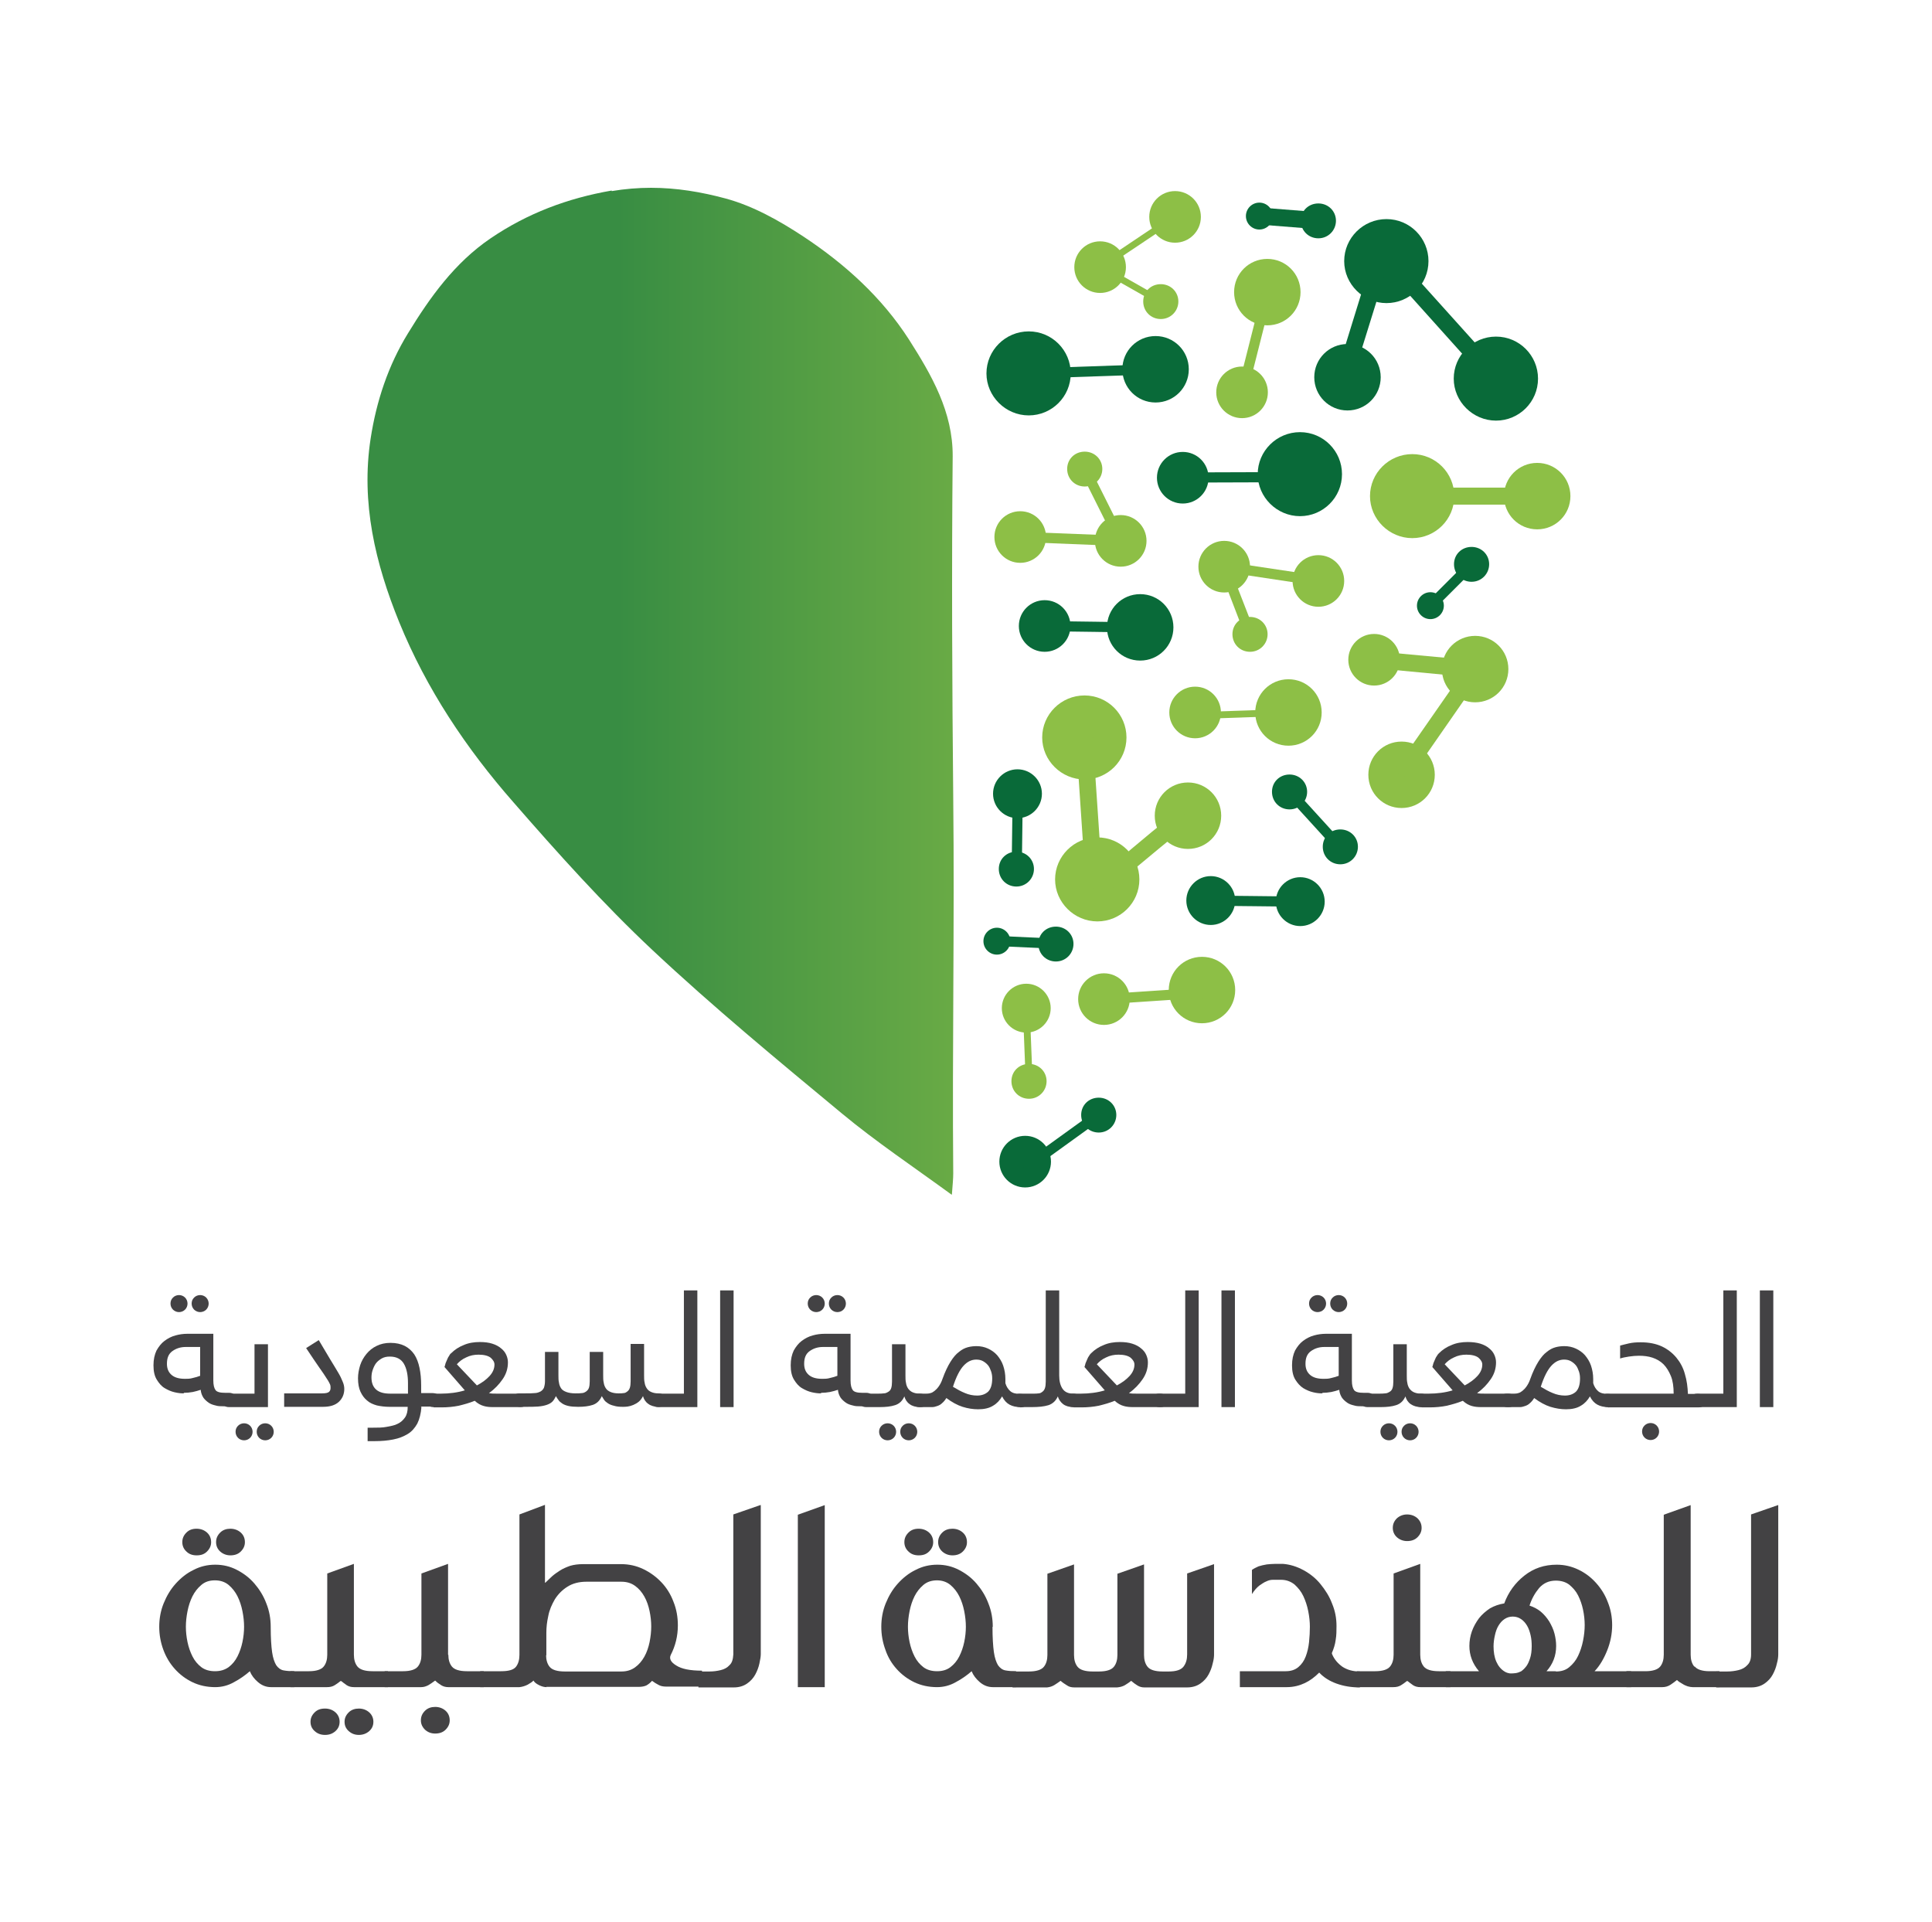 <?xml version="1.0" encoding="UTF-8"?>
<svg id="Layer_1" data-name="Layer 1" xmlns="http://www.w3.org/2000/svg" xmlns:xlink="http://www.w3.org/1999/xlink" viewBox="0 0 70.37 70">
  <defs>
    <style>
      .cls-1 {
        fill: #8dbf46;
      }

      .cls-2 {
        fill: #434244;
      }

      .cls-3 {
        clip-path: url(#clippath);
      }

      .cls-4 {
        fill: none;
      }

      .cls-5 {
        fill: url(#linear-gradient);
      }

      .cls-6 {
        fill: #096a39;
      }
    </style>
    <clipPath id="clippath">
      <path class="cls-4" d="M22.28,6.94c-1.61,.28-3.07,.83-4.41,1.74-1.31,.89-2.21,2.15-3.01,3.46-.72,1.17-1.15,2.47-1.36,3.83-.36,2.34,.17,4.55,1.04,6.69,.99,2.43,2.44,4.6,4.16,6.56,1.62,1.86,3.27,3.7,5.06,5.38,2.22,2.08,4.57,4.02,6.91,5.96,1.23,1.02,2.56,1.91,4,2.96,.03-.39,.05-.59,.05-.78-.04-4.55,.05-9.11,0-13.66-.04-4.15-.06-8.31-.02-12.46,.01-1.62-.77-2.96-1.59-4.25-.99-1.54-2.33-2.75-3.84-3.75-.88-.58-1.84-1.12-2.84-1.39-.89-.24-1.79-.39-2.72-.39-.47,0-.95,.04-1.43,.12"/>
    </clipPath>
    <linearGradient id="linear-gradient" x1="-2085.37" y1="47.39" x2="-2085.2" y2="47.39" gradientTransform="translate(261818.58 5974.18) scale(125.54 -125.54)" gradientUnits="userSpaceOnUse">
      <stop offset="0" stop-color="#388d43"/>
      <stop offset="1" stop-color="#8bbf47"/>
    </linearGradient>
  </defs>
  <g>
    <path class="cls-2" d="M6.69,50.75c-.1,0-.2-.01-.33-.04-.13-.03-.24-.08-.36-.15s-.21-.18-.29-.31c-.08-.13-.12-.3-.12-.52s.04-.39,.11-.54c.08-.14,.17-.26,.29-.35,.12-.09,.25-.16,.4-.2,.14-.04,.29-.06,.43-.06h.95v1.7c0,.17,.03,.28,.08,.35,.05,.07,.17,.1,.35,.1h.14c.16,0,.24,.08,.24,.24,0,.1-.02,.17-.06,.2-.04,.04-.1,.05-.18,.05h-.2c-.1,0-.2,0-.29-.03-.09-.02-.18-.05-.25-.1-.07-.05-.14-.11-.19-.18-.05-.08-.09-.17-.1-.29-.09,.03-.19,.06-.29,.08-.11,.02-.22,.03-.32,.03m-.62-1.06c0,.17,.05,.3,.16,.4,.11,.1,.27,.15,.5,.15,.09,0,.18,0,.28-.03,.1-.02,.19-.05,.27-.08v-1.05h-.52c-.19,0-.35,.05-.49,.15-.14,.1-.2,.25-.2,.46m.13-2.19c0-.09,.03-.16,.09-.22,.06-.06,.14-.09,.22-.09s.16,.03,.22,.09c.06,.06,.09,.14,.09,.22s-.03,.16-.09,.22c-.06,.06-.14,.09-.22,.09s-.16-.03-.22-.09c-.06-.06-.09-.14-.09-.22m.77,0c0-.09,.03-.16,.09-.22,.06-.06,.14-.09,.22-.09s.16,.03,.22,.09c.06,.06,.09,.14,.09,.22s-.03,.16-.09,.22c-.06,.06-.14,.09-.22,.09s-.16-.03-.22-.09c-.06-.06-.09-.14-.09-.22"/>
    <path class="cls-2" d="M8.34,51.25c-.16,0-.24-.08-.24-.24,0-.1,.02-.17,.06-.2,.04-.04,.1-.05,.18-.05h.93v-1.8h.49v2.29h-1.42Zm.24,.9c0-.09,.03-.16,.09-.22,.06-.06,.14-.09,.22-.09s.16,.03,.22,.09c.06,.06,.09,.14,.09,.22s-.03,.16-.09,.22c-.06,.06-.14,.09-.22,.09s-.16-.03-.22-.09c-.06-.06-.09-.14-.09-.22m.77,0c0-.09,.03-.16,.09-.22,.06-.06,.14-.09,.22-.09s.16,.03,.22,.09c.06,.06,.09,.14,.09,.22s-.03,.16-.09,.22c-.06,.06-.14,.09-.22,.09s-.16-.03-.22-.09c-.06-.06-.09-.14-.09-.22"/>
    <path class="cls-2" d="M12.54,50.59c0,.19-.07,.35-.2,.47-.13,.12-.32,.18-.57,.18h-1.42v-.49h1.38c.14,0,.22-.02,.26-.06,.04-.04,.05-.09,.05-.14,0-.04,0-.08-.02-.13-.02-.04-.05-.11-.12-.21-.06-.1-.15-.23-.27-.4-.12-.17-.28-.41-.48-.71l.46-.29c.16,.27,.3,.5,.41,.69,.12,.19,.21,.35,.29,.48,.08,.13,.13,.24,.17,.34,.04,.09,.06,.18,.06,.27"/>
    <path class="cls-2" d="M15.35,51.25c-.02,.24-.07,.44-.15,.6-.09,.16-.2,.29-.35,.38-.15,.09-.32,.16-.53,.2-.2,.04-.43,.06-.68,.06h-.25v-.49h.18c.19,0,.36,0,.51-.03s.29-.05,.4-.11c.11-.05,.2-.13,.27-.23,.07-.1,.1-.23,.1-.39h-.67c-.16,0-.31-.02-.45-.05-.14-.04-.26-.09-.36-.18-.1-.08-.18-.19-.24-.32-.06-.13-.09-.29-.09-.49,0-.16,.03-.32,.08-.48,.05-.15,.13-.29,.23-.41,.1-.12,.22-.22,.37-.29,.14-.07,.31-.11,.5-.11,.21,0,.38,.04,.52,.11,.14,.07,.26,.18,.35,.31,.09,.14,.15,.3,.19,.49,.04,.19,.06,.4,.06,.64v.28h.42c.16,0,.24,.08,.24,.24,0,.1-.02,.17-.06,.2-.04,.04-.1,.05-.18,.05h-.43Zm-1.82-1.08c0,.2,.06,.35,.18,.45,.12,.1,.29,.14,.51,.14h.64v-.39c0-.29-.05-.53-.15-.7-.1-.17-.27-.26-.51-.26-.12,0-.21,.02-.3,.07-.08,.05-.15,.1-.21,.18-.05,.07-.09,.16-.12,.25-.03,.09-.04,.18-.04,.27"/>
    <path class="cls-2" d="M15.79,51.25c-.16,0-.24-.08-.24-.24,0-.1,.02-.17,.06-.2,.04-.04,.1-.05,.18-.05h.27c.15,0,.3-.01,.45-.03,.15-.02,.29-.05,.42-.09l-.74-.85s.03-.09,.04-.14c.02-.05,.04-.09,.06-.14,.02-.05,.04-.09,.07-.13,.02-.04,.04-.07,.07-.09,.13-.13,.28-.23,.46-.3,.18-.08,.38-.11,.59-.11,.17,0,.33,.02,.45,.06,.13,.04,.24,.1,.32,.17,.09,.07,.15,.15,.19,.24,.04,.09,.06,.18,.06,.27,0,.22-.06,.42-.19,.61-.13,.19-.29,.36-.5,.51,.08,.02,.17,.02,.3,.02h.83c.16,0,.24,.08,.24,.24,0,.1-.02,.17-.06,.2-.04,.04-.1,.05-.18,.05h-.99c-.12,0-.23-.01-.33-.04-.11-.03-.22-.09-.33-.19-.19,.08-.38,.13-.58,.18-.2,.04-.41,.06-.62,.06h-.29Zm1.64-1.91c-.16,0-.31,.03-.45,.1-.14,.06-.25,.15-.34,.25l.73,.77c.19-.1,.34-.21,.46-.34,.12-.13,.18-.27,.18-.42,0-.09-.05-.17-.14-.25-.09-.07-.24-.11-.44-.11"/>
    <path class="cls-2" d="M19.14,50.75c.13,0,.24,0,.33-.01,.09,0,.16-.03,.22-.06,.05-.03,.09-.07,.12-.13,.02-.06,.04-.14,.04-.24v-1.07h.49v.85c0,.1,0,.19,.02,.27,.01,.08,.04,.15,.08,.21,.04,.06,.11,.1,.19,.13,.08,.03,.19,.05,.33,.05,.09,0,.16,0,.23-.01,.06,0,.12-.03,.16-.06,.04-.03,.08-.07,.1-.13,.02-.06,.03-.14,.03-.24v-1.07h.49v.85c0,.1,0,.19,.02,.27,.01,.08,.04,.15,.08,.21,.04,.06,.1,.1,.17,.13,.07,.03,.17,.05,.29,.05,.07,0,.13,0,.18-.01,.06,0,.1-.03,.14-.06,.04-.03,.07-.07,.09-.13,.02-.06,.03-.14,.03-.24v-1.36h.49v1.14c0,.1,0,.19,.02,.27,.01,.08,.04,.15,.08,.21,.04,.06,.09,.1,.16,.13,.07,.03,.15,.05,.26,.05,.16,0,.24,.08,.24,.24,0,.1-.02,.17-.06,.2-.04,.04-.1,.05-.18,.05-.15,0-.28-.04-.37-.11-.1-.07-.16-.17-.19-.28-.04,.08-.09,.15-.15,.2-.06,.05-.13,.09-.2,.12-.07,.03-.14,.05-.21,.06-.07,.01-.13,.01-.17,.01-.13,0-.24-.01-.33-.04-.09-.02-.16-.05-.22-.09-.06-.04-.11-.08-.14-.13s-.06-.09-.08-.13c-.07,.16-.18,.27-.33,.32-.15,.05-.33,.07-.53,.07-.14,0-.26-.01-.35-.03-.09-.02-.17-.05-.23-.09-.06-.04-.11-.08-.14-.13-.04-.05-.07-.1-.09-.14-.04,.08-.08,.15-.13,.2-.05,.05-.12,.09-.21,.12-.09,.03-.19,.05-.32,.06-.13,.01-.28,.01-.45,.01h-.2c-.16,0-.24-.08-.24-.24,0-.1,.02-.17,.06-.2,.04-.04,.1-.05,.18-.05h.21Z"/>
    <path class="cls-2" d="M23.98,51.25c-.16,0-.24-.08-.24-.24,0-.1,.02-.17,.06-.2,.04-.04,.1-.05,.18-.05h.93v-3.76h.49v4.25h-1.42Z"/>
    <rect class="cls-2" x="26.23" y="47" width=".49" height="4.25"/>
    <path class="cls-2" d="M29.9,50.75c-.1,0-.2-.01-.33-.04-.13-.03-.24-.08-.36-.15s-.21-.18-.29-.31c-.08-.13-.12-.3-.12-.52s.04-.39,.11-.54c.08-.14,.17-.26,.29-.35,.12-.09,.25-.16,.4-.2,.14-.04,.29-.06,.43-.06h.95v1.7c0,.17,.03,.28,.08,.35,.05,.07,.17,.1,.35,.1h.14c.16,0,.24,.08,.24,.24,0,.1-.02,.17-.06,.2-.04,.04-.1,.05-.18,.05h-.2c-.1,0-.2,0-.29-.03-.09-.02-.18-.05-.25-.1-.07-.05-.14-.11-.19-.18-.05-.08-.09-.17-.1-.29-.09,.03-.19,.06-.29,.08-.11,.02-.22,.03-.32,.03m-.62-1.06c0,.17,.05,.3,.16,.4,.11,.1,.27,.15,.5,.15,.09,0,.18,0,.28-.03,.1-.02,.19-.05,.27-.08v-1.05h-.52c-.19,0-.35,.05-.49,.15-.14,.1-.2,.25-.2,.46m.13-2.19c0-.09,.03-.16,.09-.22,.06-.06,.14-.09,.22-.09s.16,.03,.22,.09c.06,.06,.09,.14,.09,.22s-.03,.16-.09,.22c-.06,.06-.14,.09-.22,.09s-.16-.03-.22-.09c-.06-.06-.09-.14-.09-.22m.77,0c0-.09,.03-.16,.09-.22,.06-.06,.14-.09,.22-.09s.16,.03,.22,.09c.06,.06,.09,.14,.09,.22s-.03,.16-.09,.22c-.06,.06-.14,.09-.22,.09s-.16-.03-.22-.09c-.06-.06-.09-.14-.09-.22"/>
    <path class="cls-2" d="M31.55,51.25c-.16,0-.24-.08-.24-.24,0-.1,.02-.17,.06-.2,.04-.04,.1-.05,.18-.05h.4c.1,0,.18,0,.24-.01,.07,0,.12-.03,.17-.06,.05-.03,.08-.07,.1-.13,.02-.06,.03-.14,.03-.24v-1.36h.49v1.14c0,.1,0,.19,.02,.27,.01,.08,.04,.15,.08,.21,.04,.05,.09,.1,.16,.13,.07,.03,.15,.05,.26,.05,.16,0,.24,.08,.24,.24,0,.1-.02,.17-.06,.2-.04,.04-.1,.05-.18,.05-.15,0-.28-.04-.37-.11-.1-.07-.16-.17-.19-.28-.07,.16-.18,.27-.34,.32-.15,.05-.34,.07-.56,.07h-.49Zm.47,.9c0-.09,.03-.16,.09-.22,.06-.06,.14-.09,.22-.09s.16,.03,.22,.09c.06,.06,.09,.14,.09,.22s-.03,.16-.09,.22c-.06,.06-.14,.09-.22,.09s-.16-.03-.22-.09c-.06-.06-.09-.14-.09-.22m.77,0c0-.09,.03-.16,.09-.22,.06-.06,.14-.09,.22-.09s.16,.03,.22,.09c.06,.06,.09,.14,.09,.22s-.03,.16-.09,.22c-.06,.06-.14,.09-.22,.09s-.16-.03-.22-.09c-.06-.06-.09-.14-.09-.22"/>
    <path class="cls-2" d="M37.16,51.25c-.15,0-.28-.03-.39-.09-.11-.06-.2-.16-.27-.3h0c-.08,.14-.19,.26-.33,.34-.14,.09-.33,.13-.54,.13-.19,0-.38-.03-.57-.09-.19-.06-.39-.17-.59-.32-.05,.08-.1,.14-.16,.19-.05,.05-.11,.08-.17,.1-.06,.02-.12,.04-.18,.04-.06,0-.13,0-.2,0h-.26c-.16,0-.24-.08-.24-.24,0-.1,.02-.17,.06-.2,.04-.04,.1-.05,.18-.05h.24s.1,0,.15-.02c.05-.01,.1-.04,.15-.08,.05-.04,.1-.09,.15-.16,.05-.07,.1-.16,.14-.28,.09-.25,.19-.46,.29-.62,.1-.16,.2-.28,.31-.36,.11-.09,.21-.14,.32-.17,.11-.03,.22-.04,.32-.04,.15,0,.29,.03,.42,.09,.13,.06,.24,.14,.33,.24,.09,.11,.17,.23,.22,.38,.05,.15,.08,.31,.08,.49,0,.03,0,.05,0,.08,0,.03,0,.05,0,.07,.04,.13,.1,.22,.18,.29,.08,.07,.2,.1,.36,.1s.24,.08,.24,.24c0,.1-.02,.17-.06,.2-.04,.04-.1,.05-.18,.05m-1.02-1.05c0-.09-.01-.17-.04-.26-.03-.08-.06-.16-.11-.22-.05-.06-.11-.11-.18-.15-.07-.04-.15-.06-.25-.06-.17,0-.32,.07-.46,.22-.14,.15-.27,.4-.39,.77,.15,.09,.29,.17,.44,.23,.14,.06,.29,.09,.44,.09,.17,0,.3-.05,.4-.14,.1-.1,.15-.26,.15-.48"/>
    <path class="cls-2" d="M37.16,51.25c-.16,0-.24-.08-.24-.24,0-.1,.02-.17,.06-.2,.04-.04,.1-.05,.18-.05h.48c.07,0,.13,0,.19-.01,.06,0,.1-.03,.14-.06,.04-.03,.07-.07,.09-.13,.02-.06,.03-.14,.03-.24v-3.32h.49v3.1c0,.2,.04,.36,.12,.48,.08,.12,.21,.18,.39,.18,.16,0,.24,.08,.24,.24,0,.1-.02,.17-.06,.2-.04,.04-.1,.05-.18,.05-.15,0-.28-.04-.37-.11-.09-.07-.16-.17-.19-.28-.07,.16-.19,.27-.34,.32-.16,.05-.36,.07-.6,.07h-.42Z"/>
    <path class="cls-2" d="M39.1,51.25c-.16,0-.24-.08-.24-.24,0-.1,.02-.17,.06-.2,.04-.04,.1-.05,.18-.05h.27c.15,0,.3-.01,.45-.03,.15-.02,.29-.05,.42-.09l-.74-.85s.03-.09,.04-.14c.02-.05,.04-.09,.06-.14,.02-.05,.04-.09,.07-.13,.02-.04,.05-.07,.07-.09,.13-.13,.28-.23,.46-.3,.18-.08,.38-.11,.59-.11,.17,0,.33,.02,.45,.06,.13,.04,.24,.1,.32,.17,.09,.07,.15,.15,.19,.24,.04,.09,.06,.18,.06,.27,0,.22-.06,.42-.19,.61-.13,.19-.29,.36-.5,.51,.08,.02,.17,.02,.3,.02h.83c.16,0,.24,.08,.24,.24,0,.1-.02,.17-.06,.2-.04,.04-.1,.05-.18,.05h-.99c-.11,0-.23-.01-.33-.04-.11-.03-.22-.09-.33-.19-.19,.08-.38,.13-.58,.18-.2,.04-.41,.06-.62,.06h-.29Zm1.64-1.91c-.16,0-.31,.03-.45,.1-.14,.06-.25,.15-.34,.25l.73,.77c.19-.1,.34-.21,.46-.34,.12-.13,.18-.27,.18-.42,0-.09-.05-.17-.14-.25-.09-.07-.24-.11-.44-.11"/>
    <path class="cls-2" d="M42.24,51.25c-.16,0-.24-.08-.24-.24,0-.1,.02-.17,.06-.2,.04-.04,.1-.05,.18-.05h.93v-3.76h.49v4.25h-1.42Z"/>
    <rect class="cls-2" x="44.49" y="47" width=".49" height="4.25"/>
    <path class="cls-2" d="M48.16,50.75c-.1,0-.21-.01-.33-.04-.13-.03-.24-.08-.36-.15-.11-.07-.21-.18-.29-.31-.08-.13-.12-.3-.12-.52s.04-.39,.11-.54c.08-.14,.17-.26,.29-.35,.12-.09,.25-.16,.4-.2,.14-.04,.29-.06,.43-.06h.95v1.7c0,.17,.03,.28,.08,.35,.05,.07,.17,.1,.35,.1h.14c.16,0,.24,.08,.24,.24,0,.1-.02,.17-.06,.2-.04,.04-.1,.05-.18,.05h-.2c-.1,0-.2,0-.29-.03-.09-.02-.18-.05-.25-.1-.07-.05-.14-.11-.19-.18-.05-.08-.09-.17-.1-.29-.09,.03-.19,.06-.29,.08-.11,.02-.22,.03-.32,.03m-.62-1.06c0,.17,.05,.3,.16,.4,.11,.1,.27,.15,.5,.15,.09,0,.18,0,.28-.03,.1-.02,.19-.05,.27-.08v-1.05h-.52c-.19,0-.35,.05-.49,.15-.14,.1-.2,.25-.2,.46m.13-2.19c0-.09,.03-.16,.09-.22,.06-.06,.14-.09,.22-.09s.16,.03,.22,.09c.06,.06,.09,.14,.09,.22s-.03,.16-.09,.22c-.06,.06-.14,.09-.22,.09s-.16-.03-.22-.09c-.06-.06-.09-.14-.09-.22m.77,0c0-.09,.03-.16,.09-.22,.06-.06,.14-.09,.22-.09s.16,.03,.22,.09c.06,.06,.09,.14,.09,.22s-.03,.16-.09,.22c-.06,.06-.14,.09-.22,.09s-.16-.03-.22-.09c-.06-.06-.09-.14-.09-.22"/>
    <path class="cls-2" d="M49.81,51.25c-.16,0-.24-.08-.24-.24,0-.1,.02-.17,.06-.2,.04-.04,.1-.05,.18-.05h.4c.1,0,.18,0,.24-.01,.07,0,.12-.03,.17-.06,.05-.03,.08-.07,.1-.13,.02-.06,.03-.14,.03-.24v-1.36h.49v1.14c0,.1,0,.19,.02,.27,.01,.08,.04,.15,.08,.21,.04,.05,.09,.1,.16,.13,.07,.03,.15,.05,.26,.05,.16,0,.24,.08,.24,.24,0,.1-.02,.17-.06,.2-.04,.04-.1,.05-.18,.05-.15,0-.28-.04-.38-.11-.1-.07-.16-.17-.19-.28-.07,.16-.18,.27-.34,.32-.15,.05-.34,.07-.56,.07h-.49Zm.47,.9c0-.09,.03-.16,.09-.22,.06-.06,.14-.09,.22-.09s.16,.03,.22,.09c.06,.06,.09,.14,.09,.22s-.03,.16-.09,.22c-.06,.06-.14,.09-.22,.09s-.16-.03-.22-.09c-.06-.06-.09-.14-.09-.22m.77,0c0-.09,.03-.16,.09-.22,.06-.06,.14-.09,.22-.09s.16,.03,.22,.09c.06,.06,.09,.14,.09,.22s-.03,.16-.09,.22c-.06,.06-.14,.09-.22,.09s-.16-.03-.22-.09c-.06-.06-.09-.14-.09-.22"/>
    <path class="cls-2" d="M51.77,51.25c-.16,0-.24-.08-.24-.24,0-.1,.02-.17,.06-.2,.04-.04,.1-.05,.18-.05h.27c.15,0,.3-.01,.45-.03,.15-.02,.29-.05,.42-.09l-.74-.85s.03-.09,.04-.14c.02-.05,.04-.09,.06-.14,.02-.05,.04-.09,.07-.13,.02-.04,.05-.07,.07-.09,.13-.13,.28-.23,.46-.3,.18-.08,.38-.11,.59-.11,.17,0,.33,.02,.46,.06,.13,.04,.24,.1,.32,.17,.09,.07,.15,.15,.19,.24,.04,.09,.06,.18,.06,.27,0,.22-.06,.42-.19,.61-.13,.19-.29,.36-.5,.51,.08,.02,.17,.02,.3,.02h.83c.16,0,.24,.08,.24,.24,0,.1-.02,.17-.06,.2-.04,.04-.1,.05-.18,.05h-.99c-.11,0-.23-.01-.33-.04-.11-.03-.22-.09-.33-.19-.19,.08-.38,.13-.58,.18-.2,.04-.41,.06-.62,.06h-.29Zm1.64-1.91c-.16,0-.31,.03-.45,.1-.14,.06-.25,.15-.34,.25l.73,.77c.19-.1,.34-.21,.46-.34,.12-.13,.18-.27,.18-.42,0-.09-.05-.17-.14-.25-.09-.07-.24-.11-.44-.11"/>
    <path class="cls-2" d="M58.57,51.25c-.15,0-.28-.03-.39-.09-.11-.06-.2-.16-.27-.3h0c-.08,.14-.19,.26-.33,.34-.14,.09-.33,.13-.54,.13-.19,0-.37-.03-.57-.09-.19-.06-.39-.17-.59-.32-.05,.08-.1,.14-.16,.19-.05,.05-.11,.08-.17,.1-.06,.02-.12,.04-.18,.04-.06,0-.13,0-.2,0h-.26c-.16,0-.24-.08-.24-.24,0-.1,.02-.17,.06-.2,.04-.04,.1-.05,.18-.05h.24s.1,0,.15-.02c.05-.01,.1-.04,.15-.08,.05-.04,.1-.09,.15-.16,.05-.07,.1-.16,.14-.28,.09-.25,.19-.46,.29-.62,.1-.16,.2-.28,.31-.36,.11-.09,.21-.14,.32-.17,.11-.03,.22-.04,.32-.04,.15,0,.29,.03,.42,.09,.13,.06,.24,.14,.33,.24,.09,.11,.17,.23,.22,.38,.05,.15,.08,.31,.08,.49,0,.03,0,.05,0,.08,0,.03,0,.05,0,.07,.04,.13,.1,.22,.18,.29,.08,.07,.2,.1,.36,.1s.24,.08,.24,.24c0,.1-.02,.17-.06,.2-.04,.04-.1,.05-.18,.05m-1.02-1.05c0-.09-.01-.17-.04-.26-.03-.08-.06-.16-.11-.22-.05-.06-.11-.11-.18-.15-.07-.04-.15-.06-.25-.06-.17,0-.32,.07-.46,.22-.14,.15-.27,.4-.39,.77,.15,.09,.29,.17,.44,.23,.14,.06,.29,.09,.44,.09,.17,0,.3-.05,.4-.14,.1-.1,.15-.26,.15-.48"/>
    <path class="cls-2" d="M58.57,51.25c-.16,0-.24-.08-.24-.24,0-.1,.02-.17,.06-.2,.04-.04,.1-.05,.18-.05h2.39c0-.25-.03-.47-.1-.64-.07-.17-.16-.32-.27-.43-.11-.11-.25-.19-.4-.24-.15-.05-.32-.07-.49-.07-.11,0-.24,.01-.37,.03-.13,.02-.23,.04-.32,.07v-.47c.08-.02,.18-.05,.32-.08,.13-.03,.27-.04,.43-.04,.3,0,.55,.05,.77,.15,.21,.1,.39,.24,.53,.41,.14,.17,.25,.37,.31,.6,.07,.23,.1,.47,.11,.72h.37c.16,0,.24,.08,.24,.24,0,.1-.02,.17-.06,.2-.04,.04-.1,.05-.18,.05h-3.27Zm1.24,.89c0-.09,.03-.16,.09-.22,.06-.06,.14-.09,.22-.09s.16,.03,.22,.09c.06,.06,.09,.14,.09,.22s-.03,.16-.09,.22c-.06,.06-.14,.09-.22,.09s-.16-.03-.22-.09c-.06-.06-.09-.14-.09-.22"/>
    <path class="cls-2" d="M61.84,51.25c-.16,0-.24-.08-.24-.24,0-.1,.02-.17,.06-.2,.04-.04,.1-.05,.18-.05h.93v-3.76h.49v4.25h-1.42Z"/>
    <rect class="cls-2" x="64.1" y="47" width=".49" height="4.25"/>
    <path class="cls-2" d="M9.86,59.26c0,.39,.02,.69,.05,.91,.03,.22,.09,.38,.15,.48,.07,.1,.16,.17,.27,.19,.11,.02,.24,.03,.39,.03v.58h-.85c-.17,0-.33-.06-.47-.18-.14-.12-.24-.25-.3-.4-.17,.15-.37,.29-.58,.4-.21,.12-.44,.18-.68,.18-.3,0-.58-.06-.83-.18-.25-.12-.46-.28-.64-.48-.18-.2-.32-.43-.42-.7-.1-.27-.15-.55-.15-.84s.05-.58,.16-.85c.11-.27,.25-.51,.44-.72,.19-.21,.4-.38,.65-.5,.25-.13,.51-.19,.79-.19s.54,.06,.79,.19c.25,.13,.46,.29,.64,.5,.18,.21,.33,.45,.43,.72,.11,.27,.16,.56,.16,.85m-2.7-3.57c.15,0,.28,.05,.38,.14,.1,.09,.15,.21,.15,.35,0,.13-.05,.24-.15,.34-.1,.1-.22,.14-.38,.14s-.28-.05-.37-.14c-.1-.09-.15-.21-.15-.34,0-.14,.05-.25,.15-.35,.1-.1,.22-.14,.37-.14m.67,5.19c.2,0,.36-.05,.5-.15,.13-.1,.24-.23,.32-.39,.08-.16,.14-.33,.18-.52,.04-.19,.06-.38,.06-.56s-.02-.37-.06-.57c-.04-.2-.1-.38-.18-.54-.08-.16-.19-.3-.32-.41-.13-.11-.3-.17-.5-.17s-.36,.05-.5,.17c-.13,.11-.24,.25-.32,.41-.08,.16-.14,.34-.18,.54-.04,.2-.06,.39-.06,.57s.02,.37,.06,.56c.04,.19,.1,.36,.18,.52,.08,.16,.19,.29,.32,.39,.13,.1,.3,.15,.5,.15m.56-5.19c.15,0,.28,.05,.38,.14,.1,.09,.15,.21,.15,.35,0,.13-.05,.24-.15,.34-.1,.1-.23,.14-.38,.14-.14,0-.27-.05-.37-.14-.1-.09-.15-.21-.15-.34,0-.14,.05-.25,.15-.35,.1-.1,.23-.14,.37-.14"/>
    <path class="cls-2" d="M12.89,60.27c0,.17,.04,.32,.13,.43,.09,.11,.27,.17,.55,.17h.56v.58h-1.23c-.11,0-.19-.02-.27-.07-.07-.05-.14-.1-.2-.15h-.01s-.02,0-.02,0c-.06,.05-.13,.1-.21,.15-.08,.05-.17,.07-.28,.07h-1.33v-.58h.67c.27,0,.45-.06,.54-.17,.09-.11,.13-.26,.13-.43v-2.96l.97-.35v3.31Zm-1.05,1.96c.15,0,.28,.05,.38,.14,.1,.09,.15,.21,.15,.34,0,.14-.05,.25-.15,.34-.1,.09-.22,.14-.38,.14s-.28-.05-.38-.14c-.1-.09-.15-.2-.15-.34,0-.13,.05-.24,.15-.34,.1-.1,.22-.14,.38-.14m1.23,0c.15,0,.28,.05,.38,.14,.1,.09,.15,.21,.15,.34,0,.14-.05,.25-.15,.34-.1,.09-.23,.14-.38,.14s-.27-.05-.37-.14c-.1-.09-.15-.2-.15-.34,0-.13,.05-.24,.15-.34,.1-.1,.23-.14,.37-.14"/>
    <path class="cls-2" d="M16.33,60.27c0,.17,.04,.32,.13,.43,.09,.11,.27,.17,.55,.17h.61v.58h-1.29c-.09,0-.18-.02-.26-.07-.08-.05-.15-.1-.22-.17-.09,.07-.17,.12-.25,.17-.08,.04-.16,.07-.26,.07h-1.33v-.58h.67c.27,0,.45-.06,.54-.17s.13-.26,.13-.43v-2.96l.97-.35v3.31Zm.05,2.39c0,.13-.05,.24-.15,.34-.1,.1-.23,.14-.38,.14s-.27-.05-.37-.14c-.1-.1-.15-.21-.15-.34,0-.14,.05-.25,.15-.35,.1-.1,.23-.14,.37-.14,.15,0,.28,.05,.38,.14,.1,.09,.15,.21,.15,.35"/>
    <path class="cls-2" d="M19.91,61.45c-.08,0-.17-.02-.27-.07-.1-.05-.17-.1-.21-.17-.04,.05-.11,.09-.21,.15-.1,.05-.2,.08-.3,.09h-1.43v-.58h.76c.28,0,.46-.05,.55-.17,.08-.11,.12-.25,.12-.43v-5.11l.93-.35v2.84s.02-.01,.02-.01c.07-.07,.15-.14,.23-.22,.09-.08,.19-.15,.3-.22,.11-.07,.23-.12,.37-.17,.14-.04,.29-.06,.47-.06h1.39c.28,0,.55,.06,.8,.18,.25,.12,.47,.28,.66,.48,.19,.2,.34,.44,.44,.71,.11,.27,.16,.56,.16,.86,0,.39-.09,.75-.26,1.08-.06,.13,0,.26,.2,.38,.2,.13,.51,.19,.94,.19v.58h-1.31c-.11,0-.2-.02-.27-.06-.08-.04-.16-.09-.24-.15-.07,.08-.14,.13-.21,.17-.07,.03-.16,.05-.27,.05h-3.37Zm-.02-1.17c0,.17,.04,.32,.13,.43,.09,.11,.27,.17,.56,.17h2.05c.2,0,.36-.05,.5-.15,.14-.1,.25-.23,.34-.39,.09-.16,.15-.34,.19-.53,.04-.2,.06-.39,.06-.57s-.02-.37-.06-.56c-.04-.19-.1-.37-.19-.53-.09-.16-.2-.29-.34-.39-.14-.1-.3-.15-.5-.15h-1.27c-.27,0-.5,.06-.69,.18-.19,.12-.34,.27-.46,.46-.11,.19-.2,.39-.24,.61-.05,.22-.07,.42-.07,.61v.83Z"/>
    <path class="cls-2" d="M27.71,54.82v5.43c0,.09-.02,.2-.05,.34-.03,.14-.08,.27-.15,.4-.07,.13-.17,.24-.3,.33-.13,.09-.29,.14-.48,.14h-1.29v-.58h.4c.15,0,.29-.02,.41-.05,.13-.03,.24-.09,.32-.18,.09-.08,.13-.21,.14-.39v-5.1l.98-.34Z"/>
    <polygon class="cls-2" points="29.06 55.17 30.04 54.82 30.04 61.45 29.06 61.45 29.06 55.17"/>
    <path class="cls-2" d="M36.15,59.26c0,.39,.02,.69,.05,.91,.03,.22,.09,.38,.15,.48,.07,.1,.16,.17,.27,.19,.11,.02,.24,.03,.39,.03v.58h-.85c-.17,0-.33-.06-.47-.18-.14-.12-.24-.25-.3-.4-.17,.15-.37,.29-.58,.4-.21,.12-.44,.18-.68,.18-.3,0-.58-.06-.83-.18-.25-.12-.46-.28-.64-.48-.18-.2-.32-.43-.41-.7-.1-.27-.15-.55-.15-.84s.05-.58,.16-.85c.11-.27,.25-.51,.44-.72,.19-.21,.4-.38,.65-.5,.25-.13,.51-.19,.79-.19s.54,.06,.79,.19c.25,.13,.46,.29,.64,.5,.18,.21,.33,.45,.43,.72,.11,.27,.16,.56,.16,.85m-2.7-3.57c.15,0,.28,.05,.38,.14,.1,.09,.15,.21,.15,.35,0,.13-.05,.24-.15,.34-.1,.1-.22,.14-.38,.14s-.28-.05-.37-.14c-.1-.09-.15-.21-.15-.34,0-.14,.05-.25,.15-.35,.1-.1,.22-.14,.37-.14m.67,5.19c.2,0,.36-.05,.49-.15,.13-.1,.24-.23,.32-.39,.08-.16,.14-.33,.18-.52,.04-.19,.06-.38,.06-.56s-.02-.37-.06-.57c-.04-.2-.1-.38-.18-.54-.08-.16-.19-.3-.32-.41-.13-.11-.3-.17-.49-.17s-.36,.05-.5,.17c-.13,.11-.24,.25-.32,.41-.08,.16-.14,.34-.18,.54-.04,.2-.06,.39-.06,.57s.02,.37,.06,.56c.04,.19,.1,.36,.18,.52,.08,.16,.19,.29,.32,.39,.13,.1,.3,.15,.5,.15m.56-5.19c.15,0,.28,.05,.38,.14,.1,.09,.15,.21,.15,.35,0,.13-.05,.24-.15,.34-.1,.1-.23,.14-.38,.14-.14,0-.27-.05-.37-.14-.1-.09-.15-.21-.15-.34,0-.14,.05-.25,.15-.35,.1-.1,.23-.14,.37-.14"/>
    <path class="cls-2" d="M44.22,60.25c0,.09-.01,.2-.05,.34-.03,.14-.08,.27-.15,.4-.07,.13-.17,.24-.3,.33-.13,.09-.29,.14-.48,.14h-1.56c-.09,0-.17-.02-.25-.07-.08-.05-.15-.1-.23-.17-.07,.06-.15,.11-.23,.16-.09,.05-.18,.07-.28,.08h-1.56c-.1,0-.19-.02-.26-.07-.08-.05-.16-.1-.24-.17-.07,.05-.14,.1-.22,.15-.08,.05-.17,.08-.27,.09h-1.26v-.58h.59c.28,0,.46-.06,.55-.17,.09-.11,.13-.26,.13-.43v-2.96l.97-.34v3.3c0,.17,.04,.32,.13,.43,.09,.11,.27,.17,.55,.17h.23c.27,0,.45-.06,.54-.17s.13-.26,.13-.43v-2.96l.97-.34v3.3c0,.17,.04,.32,.13,.43,.09,.11,.27,.17,.55,.17h.22c.27,0,.45-.06,.54-.18,.09-.12,.13-.26,.13-.44v-2.95l.98-.34v3.28Z"/>
    <path class="cls-2" d="M48.52,60.25c.08,.19,.21,.34,.38,.46,.17,.11,.38,.17,.63,.17v.58c-.32,0-.6-.05-.85-.14-.25-.09-.46-.22-.63-.4-.16,.16-.33,.29-.52,.38-.19,.09-.41,.15-.66,.15h-1.71v-.58h1.67c.19,0,.34-.05,.46-.15,.12-.1,.21-.23,.27-.39,.06-.16,.1-.33,.12-.52,.02-.19,.03-.38,.03-.56s-.02-.37-.06-.57c-.04-.2-.1-.38-.18-.55-.08-.17-.19-.3-.32-.42-.14-.11-.3-.17-.49-.17h-.08c-.07,0-.14,0-.22,0-.08,0-.16,.02-.24,.06-.08,.03-.16,.09-.25,.15-.09,.07-.18,.17-.27,.31v-.88c.07-.05,.15-.09,.24-.13,.09-.03,.19-.05,.3-.07,.1-.01,.21-.02,.31-.02h.28c.26,.02,.51,.1,.75,.23,.24,.13,.45,.3,.62,.51,.17,.21,.32,.44,.42,.71,.11,.26,.16,.53,.16,.81,0,.17,0,.34-.03,.51-.02,.16-.07,.32-.14,.48"/>
    <path class="cls-2" d="M51.73,60.27c0,.17,.04,.32,.13,.43,.09,.11,.27,.17,.55,.17h.42v.58h-1.09c-.11,0-.19-.02-.27-.07-.07-.05-.14-.1-.2-.15h-.01s-.02,0-.02,0c-.06,.05-.13,.1-.21,.15-.08,.05-.17,.07-.28,.07h-1.33v-.58h.67c.27,0,.45-.06,.54-.17,.09-.11,.13-.26,.13-.43v-2.96l.97-.35v3.31Zm.05-4.62c0,.13-.05,.24-.15,.34-.1,.1-.23,.14-.38,.14-.14,0-.27-.05-.37-.14-.1-.09-.15-.21-.15-.34,0-.14,.05-.25,.15-.35,.1-.09,.23-.14,.37-.14,.15,0,.28,.05,.38,.14,.1,.1,.15,.21,.15,.35"/>
    <path class="cls-2" d="M52.66,61.45v-.58h1.21c-.24-.28-.35-.59-.35-.92,0-.18,.03-.36,.09-.53,.06-.17,.15-.33,.26-.48,.11-.14,.25-.26,.4-.36,.16-.09,.33-.15,.52-.18,.15-.41,.4-.75,.73-1.01,.34-.27,.73-.4,1.18-.4,.28,0,.54,.06,.79,.18,.25,.12,.46,.28,.64,.48,.18,.2,.33,.43,.43,.7,.11,.27,.16,.55,.16,.84,0,.31-.06,.62-.18,.92-.12,.3-.27,.56-.46,.76h1.33v.58h-6.76Zm2.75-.58c.07-.05,.13-.11,.19-.19,.05-.07,.09-.16,.13-.28,.04-.12,.06-.27,.06-.44,0-.14-.01-.27-.04-.4-.03-.13-.07-.25-.13-.35-.06-.1-.13-.18-.22-.24-.09-.06-.19-.09-.3-.09s-.21,.03-.3,.09c-.09,.06-.16,.14-.22,.24-.06,.1-.1,.21-.13,.35-.03,.13-.05,.27-.05,.4,0,.21,.03,.4,.1,.56,.07,.16,.17,.28,.3,.36,.06,.04,.13,.06,.2,.07,.07,0,.14,0,.2-.01,.07-.01,.13-.03,.19-.06m1.28,0c.2,0,.36-.05,.49-.16,.13-.11,.24-.24,.32-.41,.08-.17,.14-.35,.18-.55,.04-.2,.06-.39,.06-.57s-.02-.37-.06-.56c-.04-.19-.1-.36-.18-.52-.08-.16-.19-.28-.32-.39-.13-.1-.3-.15-.49-.15-.25,0-.45,.09-.61,.27-.15,.18-.27,.39-.35,.64,.15,.05,.29,.12,.41,.22,.12,.1,.22,.22,.31,.36,.08,.14,.15,.28,.19,.44,.04,.16,.06,.3,.06,.45,0,.36-.12,.66-.35,.92h.34Z"/>
    <path class="cls-2" d="M61.73,60.7c.09,.11,.27,.17,.54,.17h.36v.58h-.98c-.05,0-.11-.01-.18-.03-.06-.02-.13-.05-.19-.09-.07-.04-.14-.08-.2-.14-.06,.05-.14,.11-.23,.17-.09,.06-.19,.09-.3,.09h-1.31v-.58h.69c.27,0,.45-.06,.54-.17,.09-.11,.13-.26,.13-.43v-5.1l.98-.35v5.45c0,.17,.04,.32,.13,.43"/>
    <path class="cls-2" d="M64.77,54.82v5.43c0,.09-.01,.2-.05,.34-.03,.14-.08,.27-.15,.4-.07,.13-.17,.24-.3,.33-.13,.09-.29,.14-.48,.14h-1.28v-.58h.4c.15,0,.29-.02,.41-.05,.13-.03,.24-.09,.32-.18,.09-.08,.14-.21,.14-.39v-5.1l.98-.34Z"/>
  </g>
  <g class="cls-3">
    <rect class="cls-5" x="13.13" y="6.82" width="21.63" height="36.69"/>
  </g>
  <g>
    <path class="cls-1" d="M41.5,32.03c0,.85-.69,1.53-1.53,1.53s-1.54-.69-1.54-1.53,.69-1.53,1.54-1.53,1.53,.69,1.53,1.53"/>
    <path class="cls-1" d="M52.97,18.07c0,.85-.69,1.53-1.53,1.53s-1.54-.69-1.54-1.53,.69-1.53,1.54-1.53,1.53,.69,1.53,1.53"/>
    <path class="cls-1" d="M52.26,28.22c0,.67-.54,1.21-1.21,1.21s-1.21-.54-1.21-1.21,.54-1.21,1.21-1.21,1.21,.54,1.21,1.21"/>
    <path class="cls-1" d="M54.94,24.37c0,.67-.54,1.21-1.21,1.21s-1.21-.54-1.21-1.21,.54-1.21,1.21-1.21,1.21,.54,1.21,1.21"/>
    <path class="cls-1" d="M57.2,18.07c0,.67-.54,1.21-1.21,1.21s-1.21-.54-1.21-1.21,.54-1.21,1.21-1.21,1.21,.54,1.21,1.21"/>
    <path class="cls-1" d="M47.37,10.64c0,.67-.54,1.21-1.21,1.21s-1.21-.54-1.21-1.21,.54-1.21,1.21-1.21,1.21,.54,1.21,1.21"/>
    <path class="cls-1" d="M38.1,19.56c0,.52-.42,.94-.94,.94s-.94-.42-.94-.94,.42-.94,.94-.94,.94,.42,.94,.94"/>
    <path class="cls-1" d="M41.76,19.7c0,.52-.42,.94-.94,.94s-.94-.42-.94-.94,.42-.94,.94-.94,.94,.42,.94,.94"/>
    <path class="cls-1" d="M45.53,20.64c0,.52-.42,.94-.94,.94s-.94-.42-.94-.94,.42-.94,.94-.94,.94,.42,.94,.94"/>
    <path class="cls-1" d="M48.96,21.16c0,.52-.42,.94-.94,.94s-.94-.42-.94-.94,.42-.94,.94-.94,.94,.42,.94,.94"/>
    <path class="cls-1" d="M44.47,25.95c0,.52-.42,.94-.94,.94s-.94-.42-.94-.94,.42-.94,.94-.94,.94,.42,.94,.94"/>
    <path class="cls-1" d="M50.99,24.03c0,.52-.42,.94-.94,.94s-.94-.42-.94-.94,.42-.94,.94-.94,.94,.42,.94,.94"/>
    <path class="cls-1" d="M46.18,14.29c0,.52-.42,.94-.94,.94s-.94-.42-.94-.94,.42-.94,.94-.94,.94,.42,.94,.94"/>
    <path class="cls-1" d="M41.01,9.73c0,.52-.42,.94-.94,.94s-.94-.42-.94-.94,.42-.94,.94-.94,.94,.42,.94,.94"/>
    <path class="cls-1" d="M43.74,7.9c0,.52-.42,.94-.94,.94s-.94-.42-.94-.94,.42-.94,.94-.94,.94,.42,.94,.94"/>
    <path class="cls-1" d="M41.15,36.39c0,.52-.42,.94-.94,.94s-.94-.42-.94-.94,.42-.94,.94-.94,.94,.42,.94,.94"/>
    <path class="cls-1" d="M38.27,36.72c0,.49-.4,.89-.89,.89s-.89-.4-.89-.89,.4-.89,.89-.89,.89,.4,.89,.89"/>
    <path class="cls-1" d="M40.15,17.08c0,.35-.28,.64-.64,.64s-.64-.28-.64-.64,.28-.63,.64-.63,.64,.28,.64,.63"/>
    <path class="cls-1" d="M42.92,10.98c0,.35-.28,.64-.64,.64s-.64-.28-.64-.64,.28-.63,.64-.63,.64,.28,.64,.63"/>
    <path class="cls-1" d="M46.17,23.1c0,.35-.28,.64-.64,.64s-.64-.28-.64-.64,.28-.63,.64-.63,.64,.28,.64,.63"/>
    <path class="cls-1" d="M38.12,39.38c0,.35-.28,.64-.64,.64s-.64-.28-.64-.64,.28-.63,.64-.63,.64,.28,.64,.63"/>
    <path class="cls-1" d="M48.14,25.95c0,.67-.54,1.21-1.21,1.21s-1.21-.54-1.21-1.21,.54-1.21,1.21-1.21,1.21,.54,1.21,1.21"/>
    <path class="cls-1" d="M44.99,36.06c0,.67-.54,1.21-1.21,1.21s-1.21-.54-1.21-1.21,.54-1.21,1.21-1.21,1.21,.54,1.21,1.21"/>
    <path class="cls-1" d="M44.48,29.71c0,.67-.54,1.21-1.21,1.21s-1.21-.54-1.21-1.21,.54-1.21,1.21-1.21,1.21,.54,1.21,1.21"/>
    <path class="cls-1" d="M41.03,26.86c0,.85-.69,1.53-1.53,1.53s-1.54-.69-1.54-1.53,.69-1.53,1.54-1.53,1.53,.69,1.53,1.53"/>
    <polygon class="cls-1" points="42.22 11.09 39.84 9.74 42.73 7.8 42.87 8 40.3 9.72 42.34 10.88 42.22 11.09"/>
    <rect class="cls-1" x="43.82" y="12.28" width="3.77" height=".37" transform="translate(22.41 53.72) rotate(-75.8)"/>
    <rect class="cls-1" x="51.43" y="17.76" width="4.56" height=".62"/>
    <polygon class="cls-1" points="51.31 28.4 50.8 28.05 53.18 24.63 50.02 24.33 50.08 23.72 54.29 24.11 51.31 28.4"/>
    <rect class="cls-1" x="43.29" y="25.89" width="3.64" height=".25" transform="translate(-.87 1.57) rotate(-1.98)"/>
    <polygon class="cls-1" points="45.36 23.17 44.3 20.41 48.04 20.97 47.99 21.34 44.87 20.87 45.71 23.03 45.36 23.17"/>
    <polygon class="cls-1" points="41.13 19.9 37.15 19.74 37.16 19.37 40.52 19.5 39.35 17.16 39.68 17 41.13 19.9"/>
    <path class="cls-1" d="M39.98,32.77l-.49-1.37v-.04s-.3-4.47-.3-4.47l.61-.04,.3,4.43,.16,.45c2.89-2.48,2.96-2.43,3.19-2.28,.12,.08,.17,.23,.12,.37l-.58-.2c-.04,.11,0,.24,.09,.32,.1,.09,.23,.09,.3,.06-.22,.11-1.72,1.35-3.05,2.49l-.34,.29Z"/>
    <rect class="cls-1" x="40.21" y="36.08" width="3.8" height=".37" transform="translate(-2.32 2.88) rotate(-3.81)"/>
    <rect class="cls-1" x="37.31" y="36.72" width=".25" height="2.66" transform="translate(-1.48 1.51) rotate(-2.27)"/>
    <path class="cls-6" d="M39,13.6c0,.85-.69,1.53-1.53,1.53s-1.54-.69-1.54-1.53,.69-1.53,1.54-1.53,1.53,.69,1.53,1.53"/>
    <path class="cls-6" d="M52.03,9.51c0,.85-.69,1.53-1.53,1.53s-1.54-.69-1.54-1.53,.69-1.53,1.54-1.53,1.53,.69,1.53,1.53"/>
    <path class="cls-6" d="M56.02,13.79c0,.85-.69,1.53-1.53,1.53s-1.54-.69-1.54-1.53,.69-1.53,1.54-1.53,1.53,.69,1.53,1.53"/>
    <path class="cls-6" d="M48.88,17.27c0,.85-.69,1.53-1.53,1.53s-1.54-.69-1.54-1.53,.69-1.53,1.54-1.53,1.53,.69,1.53,1.53"/>
    <path class="cls-6" d="M50.29,13.74c0,.67-.54,1.21-1.21,1.21s-1.21-.54-1.21-1.21,.54-1.21,1.21-1.21,1.21,.54,1.21,1.21"/>
    <path class="cls-6" d="M43.3,13.45c0,.67-.54,1.21-1.21,1.21s-1.21-.54-1.21-1.21,.54-1.21,1.21-1.21,1.21,.54,1.21,1.21"/>
    <path class="cls-6" d="M38.28,42.31c0,.52-.42,.94-.94,.94s-.94-.42-.94-.94,.42-.94,.94-.94,.94,.42,.94,.94"/>
    <path class="cls-6" d="M38.99,22.8c0,.52-.42,.94-.94,.94s-.94-.42-.94-.94,.42-.94,.94-.94,.94,.42,.94,.94"/>
    <path class="cls-6" d="M44.02,17.4c0,.52-.42,.94-.94,.94s-.94-.42-.94-.94,.42-.94,.94-.94,.94,.42,.94,.94"/>
    <path class="cls-6" d="M42.74,22.85c0,.67-.54,1.21-1.21,1.21s-1.21-.54-1.21-1.21,.54-1.21,1.21-1.21,1.21,.54,1.21,1.21"/>
    <path class="cls-6" d="M37.95,28.91c0,.49-.4,.89-.89,.89s-.89-.4-.89-.89,.4-.89,.89-.89,.89,.4,.89,.89"/>
    <path class="cls-6" d="M44.99,32.8c0,.49-.4,.89-.89,.89s-.89-.4-.89-.89,.4-.89,.89-.89,.89,.4,.89,.89"/>
    <path class="cls-6" d="M48.25,32.84c0,.49-.4,.89-.89,.89s-.89-.4-.89-.89,.4-.89,.89-.89,.89,.4,.89,.89"/>
    <path class="cls-6" d="M37.66,31.65c0,.35-.28,.64-.64,.64s-.64-.28-.64-.64,.28-.63,.64-.63,.64,.28,.64,.63"/>
    <path class="cls-6" d="M39.1,34.38c0,.35-.28,.64-.64,.64s-.64-.28-.64-.64,.28-.63,.64-.63,.64,.28,.64,.63"/>
    <path class="cls-6" d="M48.66,8.04c0,.35-.28,.64-.64,.64s-.64-.28-.64-.64,.28-.63,.64-.63,.64,.28,.64,.63"/>
    <path class="cls-6" d="M40.66,40.61c0,.35-.28,.64-.64,.64s-.64-.28-.64-.64,.28-.63,.64-.63,.64,.28,.64,.63"/>
    <path class="cls-6" d="M49.46,30.84c0,.35-.28,.64-.64,.64s-.64-.28-.64-.64,.28-.63,.64-.63,.64,.28,.64,.63"/>
    <path class="cls-6" d="M54.24,20.55c0,.35-.28,.64-.64,.64s-.64-.28-.64-.64,.28-.63,.64-.63,.64,.28,.64,.63"/>
    <path class="cls-6" d="M52.59,22.06c0,.27-.22,.49-.49,.49s-.49-.22-.49-.49,.22-.49,.49-.49,.49,.22,.49,.49"/>
    <path class="cls-6" d="M36.8,34.28c0,.27-.22,.49-.49,.49s-.49-.22-.49-.49,.22-.49,.49-.49,.49,.22,.49,.49"/>
    <path class="cls-6" d="M46.36,7.87c0,.27-.22,.49-.49,.49s-.49-.22-.49-.49,.22-.49,.49-.49,.49,.22,.49,.49"/>
    <path class="cls-6" d="M47.61,28.84c0,.35-.28,.64-.64,.64s-.64-.28-.64-.64,.28-.63,.64-.63,.64,.28,.64,.63"/>
    <polygon class="cls-6" points="54.26 14 50.5 9.81 49.23 13.9 48.65 13.72 50.23 8.6 54.72 13.59 54.26 14"/>
    <rect class="cls-6" x="37.47" y="13.34" width="4.63" height=".37" transform="translate(-.44 1.37) rotate(-1.96)"/>
    <rect class="cls-6" x="43.08" y="17.2" width="4.5" height=".37" transform="translate(-.06 .15) rotate(-.19)"/>
    <rect class="cls-6" x="51.79" y="21.12" width="2.13" height=".37" transform="translate(.41 43.6) rotate(-44.98)"/>
    <rect class="cls-6" x="39.6" y="21.09" width=".37" height="3.48" transform="translate(16.43 62.3) rotate(-89.22)"/>
    <rect class="cls-6" x="47.8" y="28.45" width=".37" height="3.02" transform="translate(-7.66 40.12) rotate(-42.33)"/>
    <rect class="cls-6" x="45.54" y="31.19" width=".37" height="3.26" transform="translate(12.42 78.19) rotate(-89.38)"/>
    <rect class="cls-6" x="35.68" y="30.1" width="2.73" height=".37" transform="translate(6.29 66.93) rotate(-89.26)"/>
    <rect class="cls-6" x="37.01" y="41.4" width="3.33" height=".37" transform="translate(-17.03 30.5) rotate(-35.82)"/>
    <rect class="cls-6" x="46.64" y="6.88" width=".62" height="2.16" transform="translate(35.31 54.13) rotate(-85.48)"/>
    <rect class="cls-6" x="37.2" y="33.25" width=".37" height="2.16" transform="translate(1.36 70.08) rotate(-87.35)"/>
  </g>
</svg>
